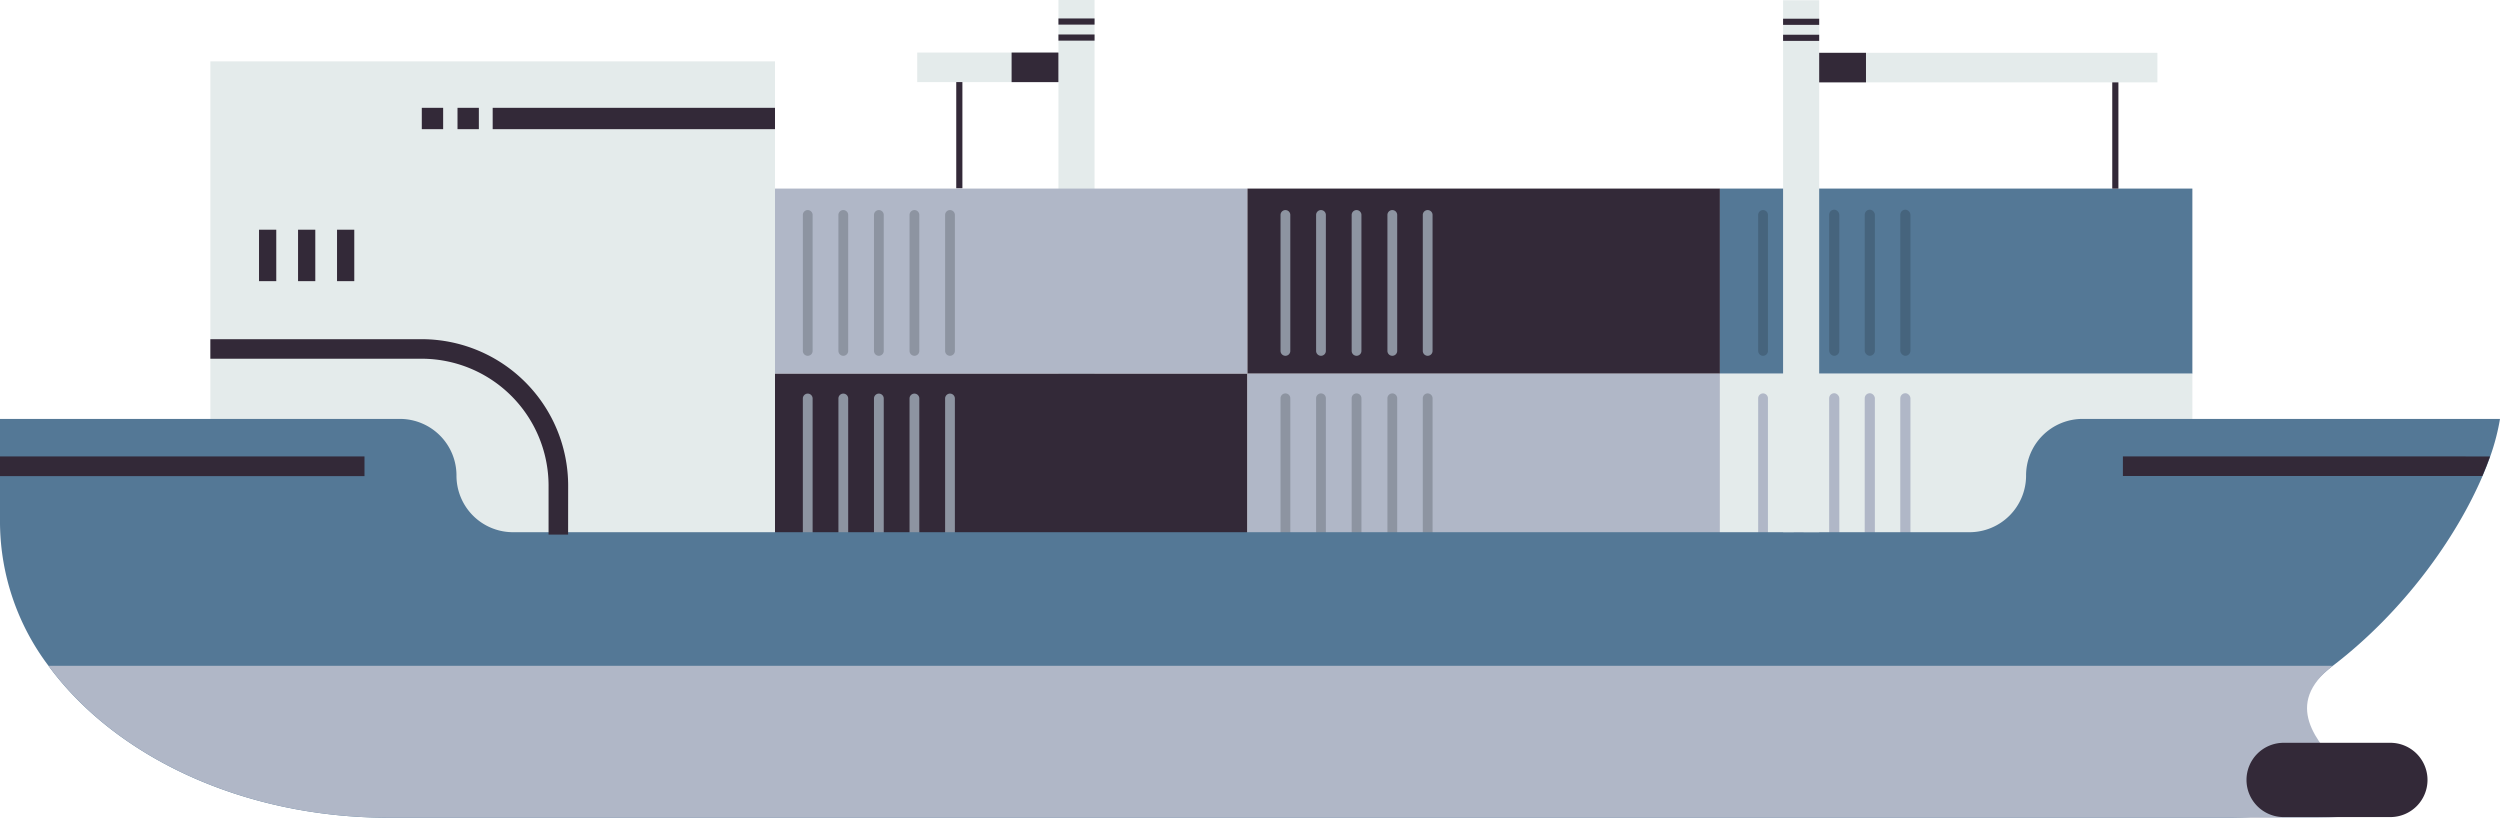 <svg xmlns="http://www.w3.org/2000/svg" viewBox="0 0 511.74 167.39"><defs><style>.cls-1{fill:#e4ebeb;}.cls-2{fill:#332938;}.cls-3{fill:#b0b7c7;}.cls-4{fill:#547896;}.cls-5{fill:#46647d;}.cls-6{fill:#8d94a1;}</style></defs><g id="Layer_2" data-name="Layer 2"><g id="Layer_1-2" data-name="Layer 1"><rect class="cls-1" x="216.65" width="7.39" height="108.88" transform="translate(440.7 108.88) rotate(180)"/><rect class="cls-1" x="187.75" y="10.75" width="28.9" height="6.05" transform="translate(404.4 27.56) rotate(180)"/><rect class="cls-2" x="207.08" y="10.75" width="9.58" height="6.05" transform="translate(423.73 27.56) rotate(180)"/><rect class="cls-2" x="216.65" y="3.78" width="7.39" height="1.26" transform="translate(440.7 8.82) rotate(180)"/><rect class="cls-2" x="216.65" y="7.06" width="7.39" height="1.26" transform="translate(440.7 15.38) rotate(180)"/><rect class="cls-2" x="195.73" y="16.8" width="1.26" height="21.75" transform="translate(392.73 55.35) rotate(180)"/><rect class="cls-3" x="158.64" y="38.6" width="96.71" height="37.89"/><rect class="cls-2" x="255.35" y="38.6" width="96.71" height="37.89"/><rect class="cls-4" x="352.06" y="38.6" width="96.71" height="37.89"/><path class="cls-5" d="M360.89,72.83h0a1,1,0,0,1-1-1V44a1,1,0,0,1,1-1h0a1,1,0,0,1,1,1V71.79A1,1,0,0,1,360.89,72.83Z"/><path class="cls-5" d="M368.18,72.83h0a1,1,0,0,1-1-1V44a1,1,0,0,1,1-1h0a1,1,0,0,1,1,1V71.79A1,1,0,0,1,368.18,72.83Z"/><rect class="cls-5" x="374.42" y="42.92" width="2.08" height="29.91" rx="1.04"/><rect class="cls-5" x="381.7" y="42.92" width="2.08" height="29.91" rx="1.04"/><rect class="cls-5" x="388.98" y="42.92" width="2.08" height="29.91" rx="1.04"/><rect class="cls-2" x="158.64" y="76.5" width="96.71" height="37.89"/><path class="cls-6" d="M165.34,110.44h0a1,1,0,0,1-1-1V81.57a1,1,0,0,1,1-1h0a1,1,0,0,1,1,1V109.4A1,1,0,0,1,165.34,110.44Z"/><path class="cls-6" d="M172.62,110.44h0a1,1,0,0,1-1-1V81.57a1,1,0,0,1,1-1h0a1,1,0,0,1,1,1V109.4A1,1,0,0,1,172.62,110.44Z"/><path class="cls-6" d="M179.9,110.44h0a1,1,0,0,1-1-1V81.57a1,1,0,0,1,1-1h0a1,1,0,0,1,1,1V109.4A1,1,0,0,1,179.9,110.44Z"/><path class="cls-6" d="M187.18,110.44h0a1,1,0,0,1-1-1V81.57a1,1,0,0,1,1-1h0a1,1,0,0,1,1,1V109.4A1,1,0,0,1,187.18,110.44Z"/><path class="cls-6" d="M194.46,110.44h0a1,1,0,0,1-1-1V81.57a1,1,0,0,1,1-1h0a1,1,0,0,1,1,1V109.4A1,1,0,0,1,194.46,110.44Z"/><rect class="cls-3" x="255.35" y="76.5" width="96.71" height="37.89"/><rect class="cls-1" x="352.06" y="76.5" width="96.71" height="37.89"/><path class="cls-6" d="M263.12,110.4h0a1,1,0,0,1-1-1V81.53a1,1,0,0,1,1-1h0a1,1,0,0,1,1,1v27.83A1,1,0,0,1,263.12,110.4Z"/><path class="cls-6" d="M270.4,110.4h0a1,1,0,0,1-1-1V81.53a1,1,0,0,1,1-1h0a1,1,0,0,1,1,1v27.83A1,1,0,0,1,270.4,110.4Z"/><path class="cls-6" d="M277.68,110.4h0a1,1,0,0,1-1-1V81.53a1,1,0,0,1,1-1h0a1,1,0,0,1,1,1v27.83A1,1,0,0,1,277.68,110.4Z"/><path class="cls-6" d="M285,110.4h0a1,1,0,0,1-1-1V81.53a1,1,0,0,1,1-1h0a1,1,0,0,1,1,1v27.83A1,1,0,0,1,285,110.4Z"/><path class="cls-6" d="M292.24,110.4h0a1,1,0,0,1-1-1V81.53a1,1,0,0,1,1-1h0a1,1,0,0,1,1,1v27.83A1,1,0,0,1,292.24,110.4Z"/><path class="cls-3" d="M360.89,110.4h0a1,1,0,0,1-1-1V81.53a1,1,0,0,1,1-1h0a1,1,0,0,1,1,1v27.83A1,1,0,0,1,360.89,110.4Z"/><path class="cls-3" d="M368.18,110.4h0a1,1,0,0,1-1-1V81.53a1,1,0,0,1,1-1h0a1,1,0,0,1,1,1v27.83A1,1,0,0,1,368.18,110.4Z"/><rect class="cls-3" x="374.42" y="80.49" width="2.08" height="29.91" rx="1.04"/><rect class="cls-3" x="381.7" y="80.49" width="2.08" height="29.91" rx="1.04"/><rect class="cls-3" x="388.98" y="80.49" width="2.08" height="29.91" rx="1.04"/><rect class="cls-1" x="43.06" y="12.56" width="115.58" height="101.83"/><rect class="cls-2" x="93.65" y="22.07" width="4.37" height="4.37"/><rect class="cls-2" x="86.34" y="22.07" width="4.37" height="4.37"/><path class="cls-4" d="M511.74,85.75a45.48,45.48,0,0,1-2,7.68c-.46,1.31-1,2.66-1.57,4-5.4,12.63-16.11,27.73-30.63,38.84l0,0C457,152,487.1,167.39,455.89,167.39H79.65c-30,0-56.16-12.56-69.73-31.11A49.07,49.07,0,0,1,0,107.12V85.75H81.85A11.58,11.58,0,0,1,93.44,97.34a11.57,11.57,0,0,0,11.6,11.6H403.13a11.59,11.59,0,0,0,11.6-11.6,11.57,11.57,0,0,1,11.59-11.59Z"/><path class="cls-3" d="M477.5,136.3l0,0C457,152,505.25,167.39,474,167.39H79.65c-30,0-56.16-12.56-69.73-31.11H477.48Z"/><rect class="cls-2" x="53.02" y="47.02" width="3.53" height="10.53"/><rect class="cls-2" x="61.01" y="47.02" width="3.53" height="10.53"/><rect class="cls-2" x="68.99" y="47.02" width="3.53" height="10.53"/><path class="cls-2" d="M116.29,109.43h-4v-10a26,26,0,0,0-26-26H43.06v-4H86.3a30,30,0,0,1,30,30Z"/><path class="cls-2" d="M489.3,152.05H467.45a7.6,7.6,0,0,0-7.6,7.6h0a7.6,7.6,0,0,0,7.6,7.6H489.3a7.6,7.6,0,0,0,7.6-7.6h0A7.6,7.6,0,0,0,489.3,152.05Z"/><rect class="cls-2" x="100.85" y="22.07" width="57.79" height="4.37"/><rect class="cls-2" y="93.43" width="74.61" height="4.03"/><path class="cls-2" d="M509.7,93.43c-.46,1.31-1,2.66-1.57,4H434.55v-4Z"/><rect class="cls-1" x="364.99" y="0.05" width="7.39" height="108.88"/><rect class="cls-1" x="372.38" y="10.81" width="69.23" height="6.05"/><rect class="cls-2" x="372.38" y="10.81" width="9.58" height="6.05"/><rect class="cls-2" x="364.99" y="3.83" width="7.39" height="1.26"/><rect class="cls-2" x="364.99" y="7.11" width="7.39" height="1.26"/><rect class="cls-2" x="432.37" y="16.86" width="1.26" height="21.75"/><path class="cls-6" d="M165.34,72.83h0a1,1,0,0,1-1-1V44a1,1,0,0,1,1-1h0a1,1,0,0,1,1,1V71.79A1,1,0,0,1,165.34,72.83Z"/><path class="cls-6" d="M172.62,72.83h0a1,1,0,0,1-1-1V44a1,1,0,0,1,1-1h0a1,1,0,0,1,1,1V71.79A1,1,0,0,1,172.62,72.83Z"/><path class="cls-6" d="M179.9,72.83h0a1,1,0,0,1-1-1V44a1,1,0,0,1,1-1h0a1,1,0,0,1,1,1V71.79A1,1,0,0,1,179.9,72.83Z"/><path class="cls-6" d="M187.18,72.83h0a1,1,0,0,1-1-1V44a1,1,0,0,1,1-1h0a1,1,0,0,1,1,1V71.79A1,1,0,0,1,187.18,72.83Z"/><path class="cls-6" d="M194.46,72.83h0a1,1,0,0,1-1-1V44a1,1,0,0,1,1-1h0a1,1,0,0,1,1,1V71.79A1,1,0,0,1,194.46,72.83Z"/><path class="cls-6" d="M263.12,72.83h0a1,1,0,0,1-1-1V44a1,1,0,0,1,1-1h0a1,1,0,0,1,1,1V71.79A1,1,0,0,1,263.12,72.83Z"/><path class="cls-6" d="M270.4,72.83h0a1,1,0,0,1-1-1V44a1,1,0,0,1,1-1h0a1,1,0,0,1,1,1V71.79A1,1,0,0,1,270.4,72.83Z"/><path class="cls-6" d="M277.68,72.83h0a1,1,0,0,1-1-1V44a1,1,0,0,1,1-1h0a1,1,0,0,1,1,1V71.79A1,1,0,0,1,277.68,72.83Z"/><path class="cls-6" d="M285,72.83h0a1,1,0,0,1-1-1V44a1,1,0,0,1,1-1h0a1,1,0,0,1,1,1V71.79A1,1,0,0,1,285,72.83Z"/><path class="cls-6" d="M292.24,72.83h0a1,1,0,0,1-1-1V44a1,1,0,0,1,1-1h0a1,1,0,0,1,1,1V71.79A1,1,0,0,1,292.24,72.83Z"/></g></g></svg>